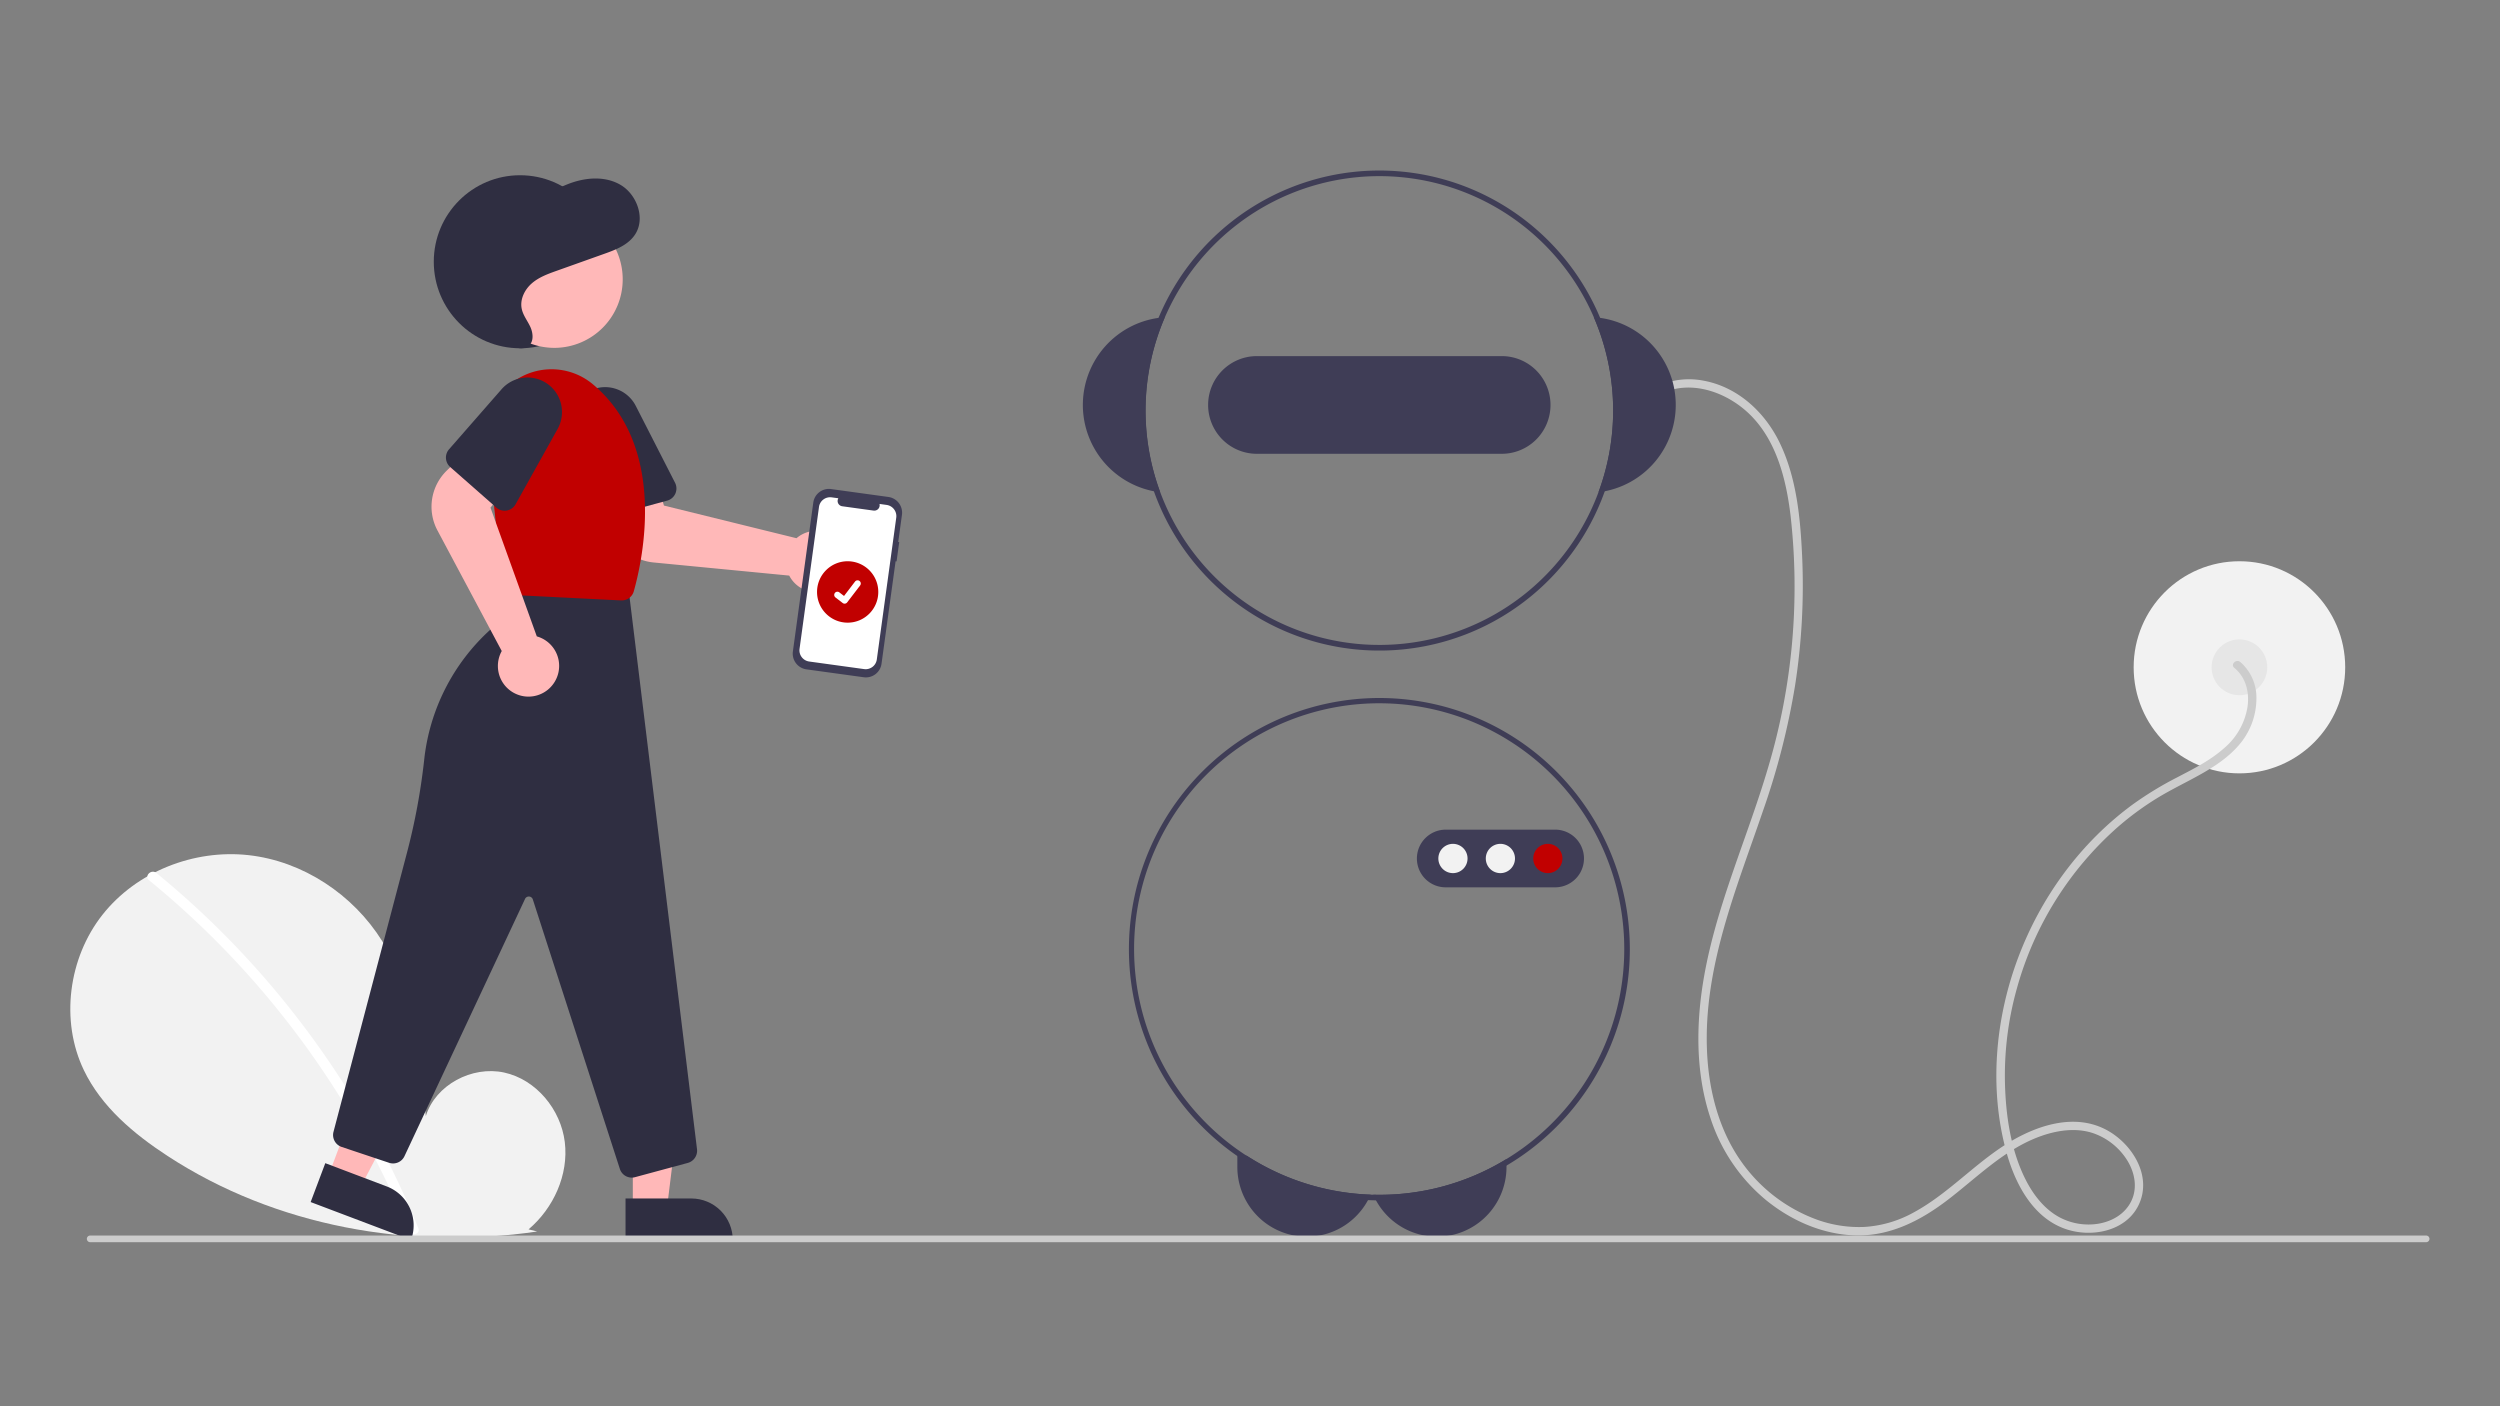 <svg xmlns="http://www.w3.org/2000/svg" width="160" height="90" fill="none"><rect width="100%" height="100%" fill="#808080" stroke="none"/><g clip-path="url(#a)"><g clip-path="url(#b)"><path fill="#F2F2F2" d="M143.323 49.495c3.739 0 6.77-3.039 6.77-6.787 0-3.75-3.031-6.788-6.77-6.788-3.738 0-6.769 3.039-6.769 6.788 0 3.748 3.031 6.787 6.769 6.787Z"/><path fill="#E6E6E6" d="M143.323 44.494c.984 0 1.782-.8 1.782-1.786 0-.987-.798-1.787-1.782-1.787-.983 0-1.781.8-1.781 1.787 0 .986.798 1.786 1.781 1.786Z"/><path fill="#CCC" d="M142.998 42.746c.75.613.979 1.581.839 2.515a4.366 4.366 0 0 1-1.495 2.622c-.892.796-1.981 1.333-3.031 1.883a22.026 22.026 0 0 0-2.775 1.69c-3.378 2.46-5.929 5.966-7.39 9.877-1.458 3.905-1.849 8.337-.741 12.384.548 2.002 1.657 4.162 3.723 4.915 1.646.601 3.895.214 4.733-1.488.901-1.828-.356-3.882-1.974-4.79-2.099-1.176-4.605-.317-6.492.874-2.078 1.311-3.748 3.192-5.917 4.367a7.423 7.423 0 0 1-3.179.93 7.946 7.946 0 0 1-3.013-.467 10.208 10.208 0 0 1-4.927-3.835c-1.378-2.008-1.995-4.47-2.107-6.881-.252-5.396 1.874-10.444 3.579-15.447a47.19 47.19 0 0 0 2.052-8.013c.427-2.74.579-5.516.454-8.286-.113-2.45-.354-5.011-1.432-7.249-.948-1.967-2.681-3.577-4.872-3.983a4.848 4.848 0 0 0-2.929.337c-.312.143-.041.605.27.463 1.939-.887 4.23-.024 5.662 1.408 1.672 1.672 2.286 4.141 2.559 6.42a40.4 40.4 0 0 1-1.419 16.074c-1.487 5.065-3.826 9.918-4.366 15.224-.246 2.42-.12 4.924.652 7.245a11.317 11.317 0 0 0 3.577 5.282c1.575 1.277 3.513 2.146 5.553 2.243 2.29.11 4.298-.915 6.075-2.276 1.903-1.459 3.653-3.258 5.958-4.076 1.051-.373 2.248-.546 3.327-.188a4.18 4.18 0 0 1 2.218 1.789c.469.78.642 1.758.214 2.597-.402.79-1.187 1.246-2.036 1.402-.9.16-1.827.001-2.623-.447-.931-.533-1.612-1.427-2.089-2.372-.952-1.885-1.271-4.128-1.32-6.22a20.66 20.66 0 0 1 .775-6.046 21.345 21.345 0 0 1 6.429-10.276 18.834 18.834 0 0 1 2.49-1.838c.958-.593 1.981-1.066 2.958-1.625.961-.55 1.909-1.207 2.571-2.112.564-.775.869-1.71.871-2.67a3 3 0 0 0-1.034-2.335c-.265-.216-.645.16-.378.379Z"/><path fill="#3F3D56" d="M79.8 73.967a15.53 15.53 0 0 0 7.922 2.49 4.474 4.474 0 0 1-1.523 1.877 4.441 4.441 0 0 1-6.362-1.332 4.47 4.47 0 0 1-.647-2.316v-.72h.61Zm16.616.21v.51c0 .99-.329 1.953-.935 2.736a4.436 4.436 0 0 1-5.289 1.352 4.451 4.451 0 0 1-2.304-2.313 15.55 15.55 0 0 0 8.528-2.285Zm5.992-53.833a5.116 5.116 0 0 0-.404-.041 15.039 15.039 0 0 1 .297 11.201 5.609 5.609 0 0 0 3.712-2.065 5.639 5.639 0 0 0-.194-7.273 5.606 5.606 0 0 0-3.411-1.822Zm-27.86-.041a5.608 5.608 0 0 0-3.815 1.863 5.636 5.636 0 0 0-.194 7.274 5.61 5.61 0 0 0 3.712 2.064 15.038 15.038 0 0 1 .297-11.201Z"/><path fill="#3F3D56" d="M102.409 20.344a15.345 15.345 0 0 0-7.627-7.976 15.283 15.283 0 0 0-10.994-.78 15.327 15.327 0 0 0-8.67 6.822 15.396 15.396 0 0 0-1.86 10.89 15.366 15.366 0 0 0 5.91 9.327 15.29 15.29 0 0 0 20.466-2.042 15.384 15.384 0 0 0 2.775-16.241Zm-.107 11.16a14.987 14.987 0 0 1-7.196 8.119 14.925 14.925 0 0 1-10.775 1.12 14.964 14.964 0 0 1-8.705-6.465 15.034 15.034 0 0 1-2.07-10.661 15.007 15.007 0 0 1 5.648-9.268 14.932 14.932 0 0 1 20.115 1.8 15.023 15.023 0 0 1 2.983 15.355Z"/><path fill="#3F3D56" d="M96.115 22.791H80.438c-.827 0-1.62.33-2.205.916a3.13 3.13 0 0 0 0 4.42 3.113 3.113 0 0 0 2.205.916h15.677c.827 0 1.62-.33 2.204-.916a3.13 3.13 0 0 0 0-4.42 3.113 3.113 0 0 0-2.204-.916Zm-7.839 21.881a16.01 16.01 0 0 0-11.203 4.584 16.096 16.096 0 0 0-4.818 11.13 16.1 16.1 0 0 0 4.312 11.335 16.014 16.014 0 0 0 11.71 5.103c4.251 0 8.33-1.693 11.336-4.708a16.099 16.099 0 0 0 4.696-11.368c0-4.263-1.689-8.352-4.696-11.367a16.012 16.012 0 0 0-11.337-4.709Zm8.14 29.505a15.55 15.55 0 0 1-8.694 2.28 15.664 15.664 0 0 1-10.118-4.184 15.76 15.76 0 0 1-2.262-20.445 15.686 15.686 0 0 1 8.957-6.306 15.647 15.647 0 0 1 10.89 1.102 15.713 15.713 0 0 1 7.52 7.975 15.771 15.771 0 0 1 .488 10.964 15.723 15.723 0 0 1-6.781 8.614Z"/><path fill="#3F3D56" d="M99.529 56.789h-7.007c-.489 0-.957-.195-1.302-.54a1.848 1.848 0 0 1 1.302-3.152h7.007a1.846 1.846 0 0 1 0 3.692Z"/><path fill="#F2F2F2" d="M92.989 55.88c.516 0 .934-.42.934-.937a.936.936 0 0 0-.934-.937.936.936 0 0 0-.934.937c0 .518.418.937.934.937Zm3.036 0c.516 0 .934-.42.934-.937a.936.936 0 0 0-.934-.937.936.936 0 0 0-.934.937c0 .518.418.937.934.937Z"/><path fill="#C10000" d="M99.062 55.88c.516 0 .934-.42.934-.937a.936.936 0 0 0-.934-.937.936.936 0 0 0-.934.937c0 .518.418.937.934.937Z"/><path fill="#F2F2F2" d="M33.827 78.68c1.602-1.357 2.575-3.502 2.32-5.589-.255-2.087-1.835-4.006-3.886-4.45-2.05-.443-4.387.784-5.01 2.793-.343-3.872-.737-7.906-2.79-11.203-1.86-2.985-5.079-5.121-8.568-5.503-3.49-.383-7.163 1.06-9.339 3.822s-2.709 6.776-1.185 9.946c1.123 2.336 3.191 4.074 5.359 5.488 6.914 4.511 15.491 6.035 23.653 4.831l-.554-.135Z"/><path fill="#fff" d="M10.005 55.869a56.658 56.658 0 0 1 7.885 7.851 57.554 57.554 0 0 1 6.22 9.228 57.377 57.377 0 0 1 2.662 5.654c.16.393-.476.564-.635.175a56.64 56.64 0 0 0-12.015-18.261 56.435 56.435 0 0 0-4.582-4.18c-.329-.269.14-.733.465-.467Z"/><path fill="#2F2E41" d="M33.284 22.29c3.05 0 5.523-2.48 5.523-5.538 0-3.058-2.473-5.537-5.523-5.537s-5.522 2.479-5.522 5.537 2.472 5.537 5.522 5.537Z"/><path fill="#FFB8B8" d="M53.881 37.028a1.958 1.958 0 0 1-3.37-.19l-8.701-.842a3.205 3.205 0 0 1-1.843-.825 3.22 3.22 0 0 1-.988-1.765l-.494-2.611 3.397-.53.61 2.091 8.484 2.09a1.956 1.956 0 0 1 2.67.11 1.967 1.967 0 0 1 .235 2.472Z"/><path fill="#2F2E41" d="m42.7 32.04-3.794 1.028a.8.8 0 0 1-.983-.566l-1.329-4.932a2.22 2.22 0 0 1 1.336-2.644 2.203 2.203 0 0 1 2.762 1.056l2.512 4.916a.806.806 0 0 1-.504 1.143Z"/><path fill="#FFB8B8" d="M40.502 77.329h2.183l1.04-8.447H40.5v8.447Z"/><path fill="#2F2E41" d="M46.898 79.362h-6.864v-2.659h4.212c.704 0 1.378.28 1.876.779.497.499.776 1.175.776 1.88Z"/><path fill="#FFB8B8" d="m21.036 75.195 2.043.773 3.948-7.534-3.015-1.141-2.976 7.902Z"/><path fill="#2F2E41" d="m26.304 79.362-6.422-2.43.937-2.489 3.94 1.492a2.666 2.666 0 0 1 1.544 3.427Zm14.129-3.995a.8.8 0 0 1-.762-.556L34.1 57.562a.268.268 0 0 0-.497-.032L25.884 74a.803.803 0 0 1-.978.42l-3.04-1.016a.804.804 0 0 1-.522-.968l4.728-17.96a41.027 41.027 0 0 0 1.07-5.792 13.143 13.143 0 0 1 4.225-8.373 6.115 6.115 0 0 0 1.918-3.655l.013-.09 6.925 1.096 4.386 35.89a.81.81 0 0 1-.587.874l-3.38.913a.791.791 0 0 1-.21.028Z"/><path fill="#FFB8B8" d="M35.478 22.263a4.381 4.381 0 0 0 4.375-4.387 4.381 4.381 0 0 0-4.375-4.388 4.381 4.381 0 0 0-4.376 4.388 4.381 4.381 0 0 0 4.376 4.387Z"/><path fill="#C10000" d="M39.793 38.427h-.041l-6.865-.345a.796.796 0 0 1-.758-.72l-.937-9.169a4.148 4.148 0 0 1 1.448-3.59 4.125 4.125 0 0 1 5.244-.059c4.83 3.977 3.273 11.182 2.68 13.295a.8.8 0 0 1-.771.588Z"/><path fill="#FFB8B8" d="M33.82 44.584a1.96 1.96 0 0 1-1.955-1.94 1.97 1.97 0 0 1 .247-.978l-4.122-7.731a3.225 3.225 0 0 1 .583-3.797l1.895-1.859 2.32 2.542-1.398 1.667 2.965 8.24a1.962 1.962 0 0 1 1.389 2.29 1.965 1.965 0 0 1-1.923 1.566Z"/><path fill="#2F2E41" d="m31.767 32.487-2.954-2.597a.806.806 0 0 1-.074-1.135l3.359-3.841a2.207 2.207 0 0 1 3.815.97 2.22 2.22 0 0 1-.227 1.572l-2.69 4.82a.802.802 0 0 1-1.229.211Zm.896-10.35c.399.142.888.267 1.203-.027.306-.287.25-.813.07-1.2-.181-.387-.461-.732-.547-1.153-.123-.604.195-1.232.65-1.625.454-.394 1.026-.601 1.584-.8l3.063-1.092c.758-.27 1.575-.587 2-1.298.614-1.03.052-2.5-.955-3.1-1.007-.601-2.279-.49-3.365-.067-.6.233-1.172.555-1.794.72-1.226.324-2.62.033-3.698.726-.939.604-1.374 1.835-1.342 2.988.032 1.152.455 2.25.9 3.303.267.627.55 1.261 1 1.76.45.498 1.1.847 1.749.756l-.518.11Z"/><path fill="#3F3D56" d="m57.55 34.695-.063-.01.238-1.736a1.017 1.017 0 0 0-.865-1.143l-3.67-.506a1.01 1.01 0 0 0-1.14.867l-1.306 9.528a1.017 1.017 0 0 0 .864 1.143l3.67.506a1.01 1.01 0 0 0 1.14-.867l.9-6.555.062.009.17-1.236Z"/><path fill="#fff" d="m56.744 32.315-.456-.063a.344.344 0 0 1-.379.426l-2.005-.277a.341.341 0 0 1-.296-.352.343.343 0 0 1 .046-.16l-.427-.058a.719.719 0 0 0-.812.617l-1.244 9.075a.724.724 0 0 0 .616.814l3.517.485a.72.72 0 0 0 .812-.617l1.244-9.075a.725.725 0 0 0-.616-.815Z"/><path fill="#C10000" d="M54.25 39.85c1.083 0 1.96-.88 1.96-1.965a1.962 1.962 0 0 0-1.96-1.965c-1.082 0-1.959.88-1.959 1.965s.877 1.965 1.96 1.965Z"/><path fill="#fff" d="M54.056 38.634a.203.203 0 0 1-.123-.04l-.002-.002-.46-.354a.204.204 0 0 1-.074-.216.208.208 0 0 1 .095-.125.202.202 0 0 1 .227.016l.299.229.704-.922a.206.206 0 0 1 .216-.073.205.205 0 0 1 .11.323l-.83 1.084a.204.204 0 0 1-.163.08Z"/><path fill="#CCC" d="M155.288 79.5H5.771a.212.212 0 0 1 0-.425h149.517a.213.213 0 0 1 0 .425Z"/></g></g><defs><clipPath id="a"><path fill="#fff" d="M0 0h160v90H0z"/></clipPath><clipPath id="b"><path fill="#fff" d="M4.5 10.5h151v69H4.5z"/></clipPath></defs></svg>